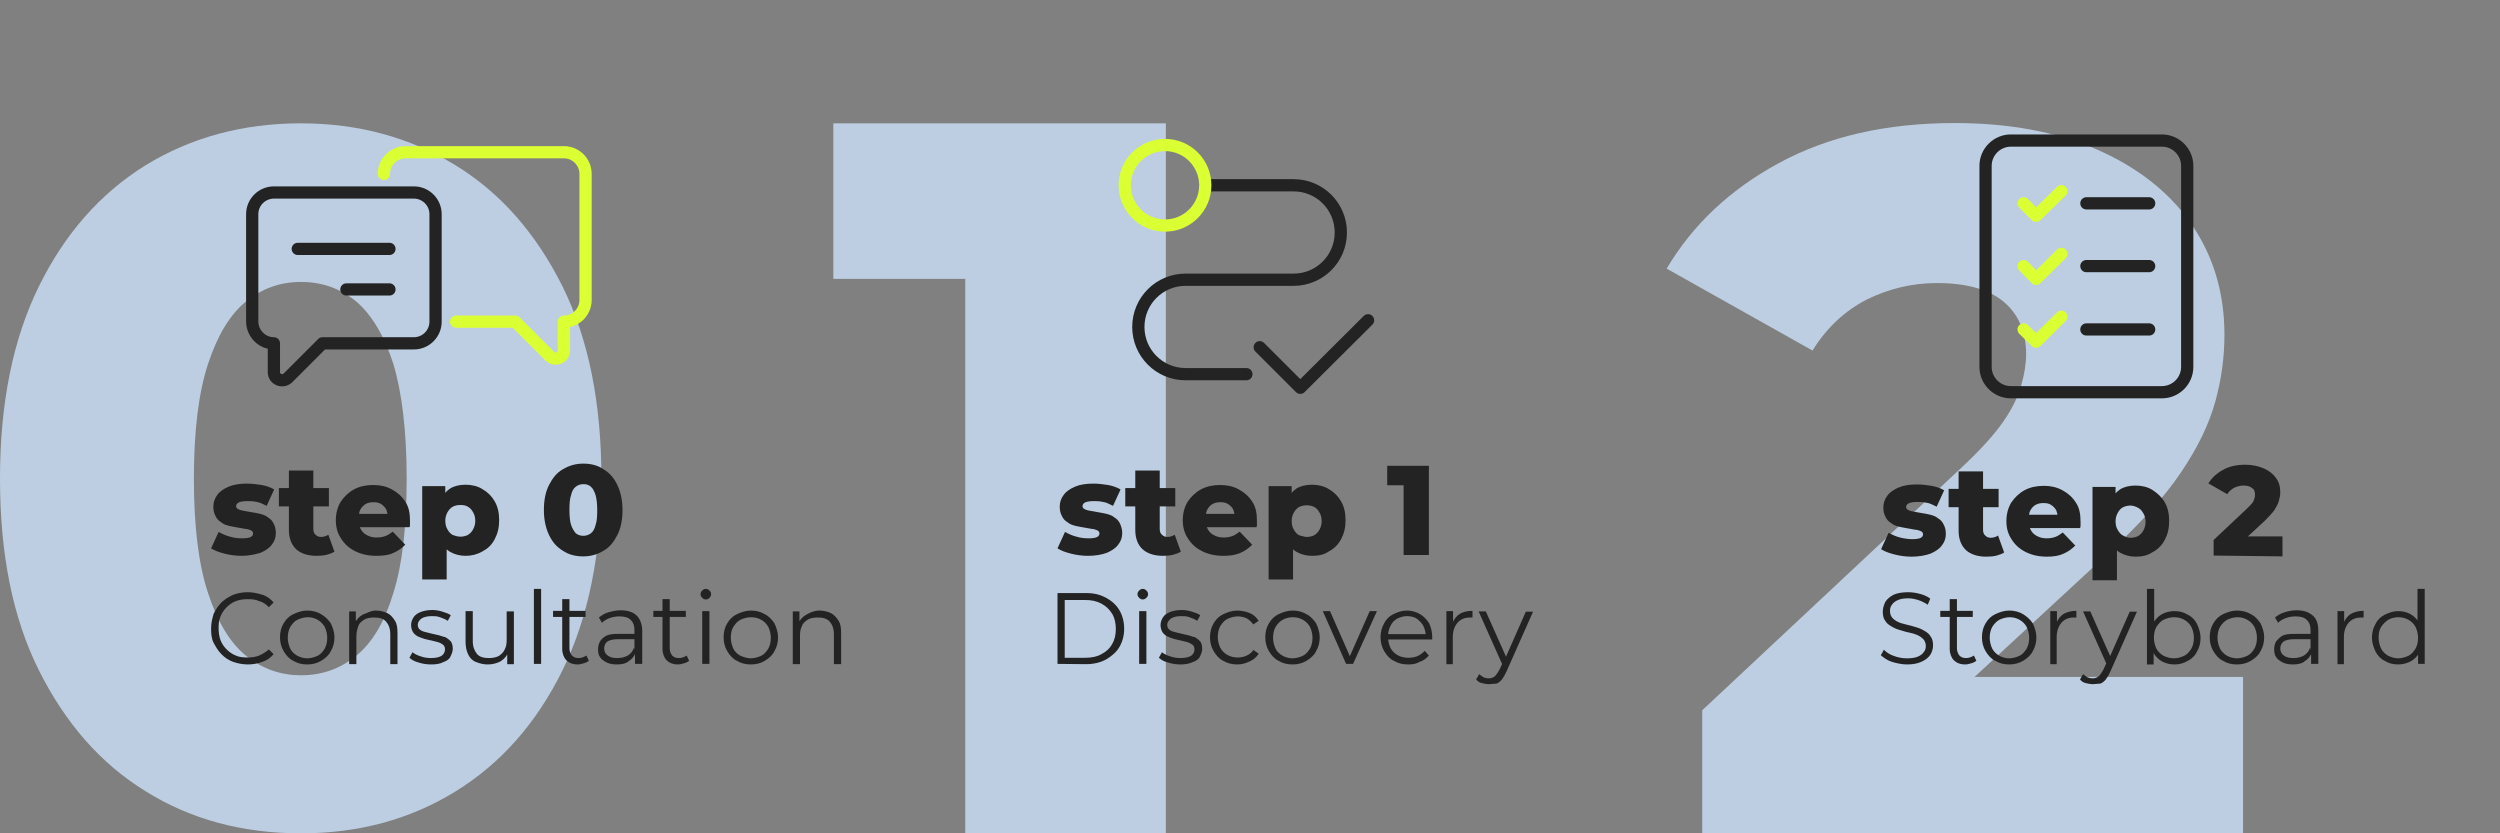 <svg xml:space="preserve" style="enable-background:new 0 0 900 300;" viewBox="0 0 900 300" y="0px" x="0px" xmlns:xlink="http://www.w3.org/1999/xlink" xmlns="http://www.w3.org/2000/svg" id="Layer_1" version="1.1">
<rect x="0" y="0" width="900" height="300" fill="#808080" stroke="none"/>
<style type="text/css">
	.st0{fill:#BDCEE2;}
	.st1{fill:none;stroke:#DAFF33;stroke-width:4.408;stroke-linecap:round;stroke-linejoin:round;stroke-miterlimit:10;}
	.st2{fill:none;stroke:#232323;stroke-width:4.408;stroke-linecap:round;stroke-linejoin:round;stroke-miterlimit:10;}
	.st3{enable-background:new    ;}
	.st4{fill:#232323;}
</style>
<g>
	<g>
		<path d="M108.4,300c-21.1,0-39.7-5-55.9-15.1c-16.3-10-29-24.6-38.5-43.6s-14-42-14-69.1s4.7-50.2,14-69.1
			s22.1-33.5,38.4-43.6c16.3-10,35-15.1,55.9-15.1c20.8,0,39.3,5.1,55.7,15.1c16.3,10,29,24.6,38.5,43.6c9.4,19,14,42,14,69.1
			s-4.7,50.2-14,69.1c-9.3,18.9-22.1,33.5-38.5,43.6C147.8,294.9,129.3,300,108.4,300z M108.4,243.1c7.5,0,14-2.3,19.8-7
			c5.8-4.7,10.3-12.2,13.4-22.6c3.3-10.4,4.8-24.1,4.8-41.1c0-17.3-1.7-31.1-4.8-41.4c-3.3-10.3-7.9-17.8-13.4-22.5
			c-5.8-4.7-12.3-7-19.8-7c-7.5,0-14,2.3-19.8,7c-5.8,4.7-10.3,12.2-13.7,22.5c-3.4,10.3-5.1,24.1-5.1,41.4
			c0,17.1,1.7,30.9,5.1,41.1c3.4,10.4,7.9,17.9,13.7,22.6C94.3,240.7,100.9,243.1,108.4,243.1z" class="st0"></path>
	</g>
	<g>
		<path d="M138.2,62.6c0-4.3,3.5-7.8,7.8-7.8h57c4.3,0,7.8,3.5,7.8,7.8V108c0,4.3-3.5,7.8-7.8,7.8v10.4
			c0,2.6-3.1,3.8-5,2.1l-12.5-12.5h-21.3" class="st1"></path>
		<g>
			<path d="M98.6,123.6V134c0,2.6,3.1,3.8,5,2.1l12.5-12.5H149c4.3,0,7.8-3.5,7.8-7.8V77.1c0-4.3-3.5-7.8-7.8-7.8H98.6
				c-4.3,0-7.8,3.5-7.8,7.8v38.6C90.8,120,94.3,123.6,98.6,123.6z" class="st2"></path>
			<line y2="89.6" x2="140.2" y1="89.6" x1="107.2" class="st2"></line>
			<line y2="104.2" x2="140.2" y1="104.2" x1="124.7" class="st2"></line>
		</g>
	</g>
	<g class="st3">
		<path d="M86.9,200.1c-2,0-4.2-0.3-6.1-0.8c-2-0.5-3.6-1.1-4.8-1.9l2.7-5.9c1.1,0.6,2.5,1.3,4.1,1.7
			c1.6,0.5,3.1,0.6,4.5,0.6s2.5-0.2,3-0.5c0.6-0.3,0.8-0.8,0.8-1.3s-0.3-0.8-0.8-1.1c-0.5-0.2-1.3-0.5-2-0.5
			c-0.9-0.2-1.9-0.3-2.8-0.5s-2-0.3-3.1-0.6c-1.1-0.3-2-0.6-2.8-1.3c-0.9-0.5-1.6-1.3-2-2.2c-0.5-0.9-0.8-2-0.8-3.4
			c0-1.6,0.5-3,1.4-4.2c0.9-1.3,2.3-2.2,4.1-3c1.9-0.8,4.1-1.1,6.6-1.1c1.7,0,3.4,0.2,5.3,0.5c1.7,0.3,3.3,0.9,4.5,1.6l-2.7,5.9
			c-1.3-0.6-2.5-1.3-3.6-1.4c-1.3-0.3-2.3-0.3-3.4-0.3c-1.4,0-2.5,0.2-3.1,0.5c-0.6,0.3-0.9,0.8-0.9,1.3c0,0.5,0.3,0.9,0.8,1.1
			c0.5,0.3,1.3,0.5,2,0.6c0.8,0.2,1.9,0.3,2.8,0.5c1.1,0.2,2,0.3,3.1,0.6c1.1,0.3,2,0.6,2.8,1.3c0.9,0.5,1.6,1.3,2,2.2
			c0.5,0.9,0.8,2,0.8,3.4c0,1.6-0.5,3-1.4,4.1c-0.9,1.3-2.3,2.2-4.1,3C91.8,199.6,89.6,200.1,86.9,200.1z" class="st4"></path>
		<path d="M100.4,182.3v-6.6h18v6.6H100.4z M114,200.1c-3.1,0-5.6-0.8-7.3-2.3c-1.7-1.6-2.7-3.9-2.7-7v-21.4h8.8v21.1
			c0,0.9,0.3,1.6,0.8,2c0.5,0.5,1.1,0.8,1.9,0.8c1.1,0,1.9-0.3,2.7-0.8l2.2,6.1c-0.8,0.5-1.6,0.8-2.7,1.1
			C116.5,200,115.1,200.1,114,200.1z" class="st4"></path>
		<path d="M135.5,200.1c-3,0-5.5-0.6-7.7-1.7c-2.2-1.1-3.9-2.7-5-4.5c-1.3-1.9-1.9-4.1-1.9-6.6c0-2.5,0.6-4.7,1.7-6.6
			c1.3-1.9,2.8-3.4,4.8-4.5s4.4-1.6,7-1.6c2.5,0,4.7,0.5,6.7,1.6s3.6,2.5,4.8,4.4c1.3,1.9,1.7,4.2,1.7,7c0,0.3,0,0.6,0,1.1
			c0,0.5,0,0.8-0.2,1.1h-19.5v-4.8h15l-3.3,1.3c0-1.1-0.2-2-0.6-3c-0.5-0.8-1.1-1.4-1.9-1.9c-0.8-0.5-1.7-0.6-2.7-0.6
			c-1.1,0-1.9,0.2-2.7,0.6c-0.8,0.5-1.4,1.1-1.9,1.9s-0.6,1.9-0.6,3v1.3c0,1.3,0.3,2.3,0.8,3.1c0.5,0.9,1.3,1.6,2.2,2
			c0.9,0.5,2,0.8,3.4,0.8c1.3,0,2.2-0.2,3.1-0.5c0.9-0.3,1.7-0.9,2.7-1.6l4.5,4.7c-1.3,1.3-2.7,2.3-4.4,3
			C140.1,199.8,138,200.1,135.5,200.1z" class="st4"></path>
		<path d="M152,208.6v-33.6h8.3v4.2v8.1l0.5,8.3v13H152z M167.6,200.1c-2,0-3.9-0.5-5.5-1.4c-1.6-0.9-2.7-2.3-3.4-4.2
			c-0.8-1.9-1.1-4.2-1.1-7.2c0-3,0.3-5.3,1.1-7.2c0.8-1.9,1.9-3.3,3.3-4.2c1.4-0.9,3.3-1.4,5.6-1.4c2.2,0,4.4,0.5,6.1,1.6
			c1.9,1.1,3.3,2.5,4.4,4.4c1.1,1.9,1.6,4.2,1.6,6.7c0,2.7-0.5,4.8-1.6,6.9s-2.5,3.4-4.4,4.4C171.8,199.6,169.8,200.1,167.6,200.1z
			 M165.7,193.2c0.9,0,1.9-0.2,2.7-0.6c0.8-0.5,1.4-1.1,1.9-2c0.5-0.9,0.8-1.9,0.8-3.1s-0.3-2.3-0.8-3.1c-0.5-0.9-1.1-1.6-1.9-2
			c-0.8-0.5-1.7-0.6-2.7-0.6s-1.9,0.2-2.7,0.6c-0.8,0.5-1.4,1.1-1.9,2c-0.5,0.9-0.8,1.9-0.8,3.1s0.3,2.3,0.8,3.1
			c0.5,0.9,1.1,1.6,1.9,2C163.8,192.9,164.8,193.2,165.7,193.2z" class="st4"></path>
		<path d="M210,200.3c-2.8,0-5.2-0.6-7.3-2c-2.2-1.3-3.8-3.1-5-5.6s-1.9-5.5-1.9-9.1s0.6-6.6,1.9-9.1s2.8-4.4,5-5.6
			c2.2-1.3,4.5-2,7.3-2c2.7,0,5.2,0.6,7.2,2c2.2,1.3,3.8,3.1,5,5.6s1.9,5.5,1.9,9.1s-0.6,6.6-1.9,9.1s-2.8,4.4-5,5.6
			C215.1,199.6,212.6,200.3,210,200.3z M210,192.9c0.9,0,1.9-0.3,2.7-0.9c0.8-0.6,1.4-1.6,1.7-3c0.5-1.4,0.6-3.1,0.6-5.3
			s-0.2-4.1-0.6-5.5c-0.5-1.4-0.9-2.3-1.7-3s-1.6-0.9-2.7-0.9s-1.9,0.3-2.7,0.9c-0.8,0.6-1.4,1.6-1.7,3c-0.5,1.4-0.6,3.1-0.6,5.5
			c0,2.2,0.2,4.1,0.6,5.3c0.5,1.4,1.1,2.3,1.7,3C208.1,192.6,209,192.9,210,192.9z" class="st4"></path>
	</g>
	<g>
		<path d="M89.2,239.2c-1.9,0-3.7-0.4-5.2-0.9c-1.7-0.6-3-1.5-4.3-2.8c-1.1-1.1-2-2.6-2.8-4.1S76,228,76,226.2
			c0-1.9,0.4-3.5,0.9-5.2c0.7-1.5,1.7-3,2.8-4.1c1.1-1.1,2.6-2,4.3-2.8c1.7-0.6,3.3-0.9,5.2-0.9s3.5,0.4,5.2,0.9s3,1.5,4.1,2.8
			l-1.7,1.7c-1.1-1.1-2.2-1.9-3.5-2.2c-1.3-0.6-2.6-0.7-4.1-0.7c-1.5,0-3,0.2-4.3,0.7s-2.4,1.3-3.3,2.2s-1.7,2-2.2,3.3
			c-0.6,1.3-0.7,2.6-0.7,4.3c0,1.5,0.2,3,0.7,4.3s1.3,2.4,2.2,3.3s2,1.7,3.3,2.2c1.3,0.6,2.8,0.7,4.3,0.7s2.8-0.2,4.1-0.7
			c1.3-0.6,2.4-1.3,3.5-2.2l1.7,1.7c-1.1,1.3-2.4,2.2-4.1,2.8S91,239.2,89.2,239.2z" class="st4"></path>
		<path d="M110.6,239.2c-1.9,0-3.5-0.4-5-1.3c-1.5-0.7-2.6-2-3.5-3.5c-0.9-1.5-1.3-3.2-1.3-5c0-1.9,0.4-3.5,1.3-5
			s2-2.6,3.5-3.3c1.5-0.7,3.2-1.3,5-1.3s3.5,0.4,5,1.3s2.6,2,3.5,3.3c0.7,1.5,1.3,3.2,1.3,5c0,1.9-0.4,3.5-1.3,5
			c-0.7,1.5-2,2.6-3.5,3.5C114.1,238.8,112.4,239.2,110.6,239.2z M110.6,237c1.3,0,2.6-0.4,3.7-0.9s1.9-1.5,2.6-2.6
			c0.6-1.1,0.9-2.4,0.9-3.9s-0.4-2.8-0.9-3.9c-0.6-1.1-1.5-2-2.6-2.6c-1.1-0.6-2.2-0.9-3.5-0.9c-1.3,0-2.6,0.4-3.7,0.9
			s-1.9,1.5-2.6,2.6c-0.6,1.1-0.9,2.4-0.9,3.9s0.4,2.8,0.9,3.9s1.5,2,2.6,2.6C108.1,236.6,109.3,237,110.6,237z" class="st4"></path>
		<path d="M135.3,219.8c1.5,0,3,0.4,4.1,0.9s2,1.5,2.8,2.8s0.9,2.8,0.9,4.6v11h-2.6v-10.8c0-2-0.6-3.5-1.5-4.5
			c-0.9-1.1-2.4-1.5-4.3-1.5c-1.3,0-2.6,0.2-3.5,0.7c-0.9,0.6-1.9,1.3-2.2,2.4c-0.4,1.1-0.7,2.2-0.7,3.7v10h-2.6v-19h2.4v5.2
			l-0.4-0.9c0.6-1.3,1.5-2.4,3-3.2C132.1,220.8,133.4,219.8,135.3,219.8z" class="st4"></path>
		<path d="M155.2,239.2c-1.5,0-3-0.2-4.5-0.7c-1.5-0.4-2.4-0.9-3.3-1.7l1.1-2c0.7,0.6,1.7,1.1,3,1.5
			c1.1,0.4,2.4,0.6,3.7,0.6c1.9,0,3.2-0.4,3.9-0.9c0.7-0.6,1.1-1.3,1.1-2.2c0-0.7-0.2-1.3-0.7-1.7s-1.1-0.7-1.7-0.9
			c-0.7-0.2-1.5-0.4-2.4-0.6s-1.9-0.4-2.6-0.6c-0.7-0.2-1.7-0.6-2.4-0.9c-0.7-0.4-1.3-0.9-1.7-1.5c-0.4-0.7-0.7-1.5-0.7-2.6
			c0-1.1,0.4-2,0.9-2.8s1.5-1.5,2.6-1.9s2.4-0.7,4.1-0.7c1.3,0,2.4,0.2,3.7,0.6s2.2,0.7,3,1.3l-1.1,2c-0.9-0.6-1.7-0.9-2.8-1.3
			s-1.9-0.4-3-0.4c-1.7,0-3,0.4-3.7,0.9s-1.3,1.3-1.3,2.2c0,0.7,0.2,1.3,0.7,1.7c0.4,0.4,1.1,0.7,1.9,0.9s1.5,0.4,2.4,0.6
			s1.7,0.4,2.6,0.6s1.7,0.6,2.4,0.7c0.7,0.4,1.3,0.9,1.9,1.5c0.4,0.6,0.7,1.5,0.7,2.6c0,1.1-0.4,2-0.9,3s-1.5,1.5-2.6,1.9
			C158.4,239,156.9,239.2,155.2,239.2z" class="st4"></path>
		<path d="M175.6,239.2c-1.7,0-3-0.4-4.3-0.9s-2.2-1.5-2.8-2.8s-0.9-2.8-0.9-4.5v-11h2.6v10.8c0,2,0.6,3.5,1.5,4.6
			s2.4,1.5,4.3,1.5c1.3,0,2.4-0.2,3.5-0.7c0.9-0.6,1.7-1.3,2.2-2.4c0.6-1.1,0.7-2.2,0.7-3.7v-10h2.6v19h-2.4v-5.2l0.4,0.9
			c-0.6,1.5-1.5,2.4-2.8,3.3C178.8,238.8,177.3,239.2,175.6,239.2z" class="st4"></path>
		<path d="M192.2,239v-27h2.6v27H192.2z" class="st4"></path>
		<path d="M199.1,222.1v-2.2h11.7v2.2H199.1z M208,239.2c-1.9,0-3.2-0.6-4.1-1.5s-1.5-2.4-1.5-4.1v-17.9h2.6v17.7
			c0,1.1,0.4,2,0.9,2.6c0.6,0.6,1.3,0.9,2.4,0.9s2-0.4,2.8-0.9l0.9,1.9c-0.6,0.4-1.1,0.7-1.9,0.9S208.7,239.2,208,239.2z" class="st4"></path>
		<path d="M222.1,239.2c-1.5,0-2.6-0.2-3.7-0.7c-1.1-0.6-1.9-1.1-2.4-2c-0.6-0.7-0.7-1.9-0.7-2.8s0.2-1.9,0.7-2.8
			c0.6-0.9,1.3-1.5,2.2-2c1.1-0.6,2.6-0.7,4.3-0.7h6.5v1.9h-6.5c-1.9,0-3.2,0.4-3.9,0.9s-1.1,1.5-1.1,2.4c0,1.1,0.4,2,1.3,2.6
			c0.9,0.7,2,0.9,3.5,0.9c1.5,0,2.8-0.4,3.7-0.9c1.1-0.7,1.9-1.7,2.2-2.8l0.6,1.9c-0.6,1.3-1.3,2.2-2.6,3
			C225.5,238.8,224,239.2,222.1,239.2z M228.6,239v-4.3l-0.2-0.7v-7.1c0-1.7-0.4-2.8-1.3-3.7s-2.2-1.3-4.1-1.3
			c-1.3,0-2.4,0.2-3.5,0.6c-1.1,0.4-2,0.9-2.8,1.7l-1.1-1.9c0.9-0.7,2-1.5,3.5-1.9c1.5-0.4,2.8-0.7,4.3-0.7c2.4,0,4.5,0.6,5.8,1.9
			c1.3,1.3,2,3.2,2,5.6V239H228.6z" class="st4"></path>
		<path d="M235.2,222.1v-2.2h11.7v2.2H235.2z M244.1,239.2c-1.9,0-3.2-0.6-4.1-1.5s-1.5-2.4-1.5-4.1v-17.9h2.6v17.7
			c0,1.1,0.4,2,0.9,2.6c0.6,0.6,1.3,0.9,2.4,0.9s2-0.4,2.8-0.9l0.9,1.9c-0.6,0.4-1.1,0.7-1.9,0.9S244.8,239.2,244.1,239.2z" class="st4"></path>
		<path d="M254.1,215.8c-0.6,0-0.9-0.2-1.3-0.6s-0.6-0.7-0.6-1.3s0.2-0.9,0.6-1.3s0.7-0.6,1.3-0.6s0.9,0.2,1.3,0.6
			s0.6,0.7,0.6,1.3s-0.2,0.9-0.6,1.3C255.2,215.6,254.7,215.8,254.1,215.8z M252.8,239v-19h2.6v19H252.8z" class="st4"></path>
		<path d="M270.3,239.2c-1.9,0-3.5-0.4-5-1.3c-1.5-0.7-2.6-2-3.5-3.5c-0.9-1.5-1.3-3.2-1.3-5c0-1.9,0.4-3.5,1.3-5
			s2-2.6,3.5-3.3c1.5-0.7,3.2-1.3,5-1.3s3.5,0.4,5,1.3c1.5,0.7,2.6,2,3.5,3.3c0.7,1.5,1.3,3.2,1.3,5c0,1.9-0.4,3.5-1.3,5
			c-0.7,1.5-2,2.6-3.5,3.5C273.8,238.8,272.2,239.2,270.3,239.2z M270.3,237c1.3,0,2.6-0.4,3.7-0.9s1.9-1.5,2.6-2.6
			c0.6-1.1,0.9-2.4,0.9-3.9s-0.4-2.8-0.9-3.9c-0.6-1.1-1.5-2-2.6-2.6c-1.1-0.6-2.2-0.9-3.7-0.9c-1.3,0-2.6,0.4-3.7,0.9
			s-1.9,1.5-2.6,2.6c-0.7,1.1-0.9,2.4-0.9,3.9s0.4,2.8,0.9,3.9s1.5,2,2.6,2.6C267.9,236.6,269,237,270.3,237z" class="st4"></path>
		<path d="M295,219.8c1.5,0,3,0.4,4.1,0.9c1.1,0.6,2,1.5,2.8,2.8s0.9,2.8,0.9,4.6v11h-2.6v-10.8c0-2-0.6-3.5-1.5-4.5
			c-0.9-1.1-2.4-1.5-4.3-1.5c-1.3,0-2.6,0.2-3.5,0.7c-0.9,0.6-1.9,1.3-2.2,2.4c-0.6,1.1-0.7,2.2-0.7,3.7v10h-2.6v-19h2.4v5.2
			l-0.4-0.9c0.6-1.3,1.5-2.4,3-3.2S293.2,219.8,295,219.8z" class="st4"></path>
	</g>
	<path d="M347.5,300V70.4l31.1,30H300V44.4h119.7V300H347.5L347.5,300z" class="st0"></path>
	<g>
		<g>
			<path d="M434.1,66.7h31.6c9.4,0,17,7.6,17,17l0,0c0,9.4-7.6,17-17,17h-38.9c-9.4,0-17,7.6-17,17l0,0
				c0,9.4,7.6,17,17,17h21.9" class="st2"></path>
			<circle r="14.5" cy="66.7" cx="419.4" class="st1"></circle>
		</g>
		<polyline points="453.5,125 468.1,139.6 492.5,115.3" class="st2"></polyline>
	</g>
	<g class="st3">
		<path d="M391.6,200.1c-2,0-4.2-0.3-6.1-0.8c-2-0.5-3.6-1.1-4.8-1.9l2.7-5.9c1.1,0.6,2.5,1.3,4.1,1.7
			c1.6,0.5,3.1,0.6,4.5,0.6c1.4,0,2.5-0.2,3-0.5c0.6-0.3,0.8-0.8,0.8-1.3c0-0.5-0.3-0.8-0.8-1.1c-0.5-0.2-1.3-0.5-2-0.5
			c-0.9-0.2-1.9-0.3-2.8-0.5c-0.9-0.2-2-0.3-3.1-0.6c-1.1-0.3-2-0.6-2.8-1.3c-0.9-0.5-1.6-1.3-2-2.2c-0.5-0.9-0.8-2-0.8-3.4
			c0-1.6,0.5-3,1.4-4.2c0.9-1.3,2.3-2.2,4.1-3c1.9-0.8,4.1-1.1,6.6-1.1c1.7,0,3.4,0.2,5.3,0.5c1.7,0.3,3.3,0.9,4.5,1.6l-2.7,5.9
			c-1.3-0.6-2.5-1.3-3.6-1.4c-1.3-0.3-2.3-0.3-3.4-0.3c-1.4,0-2.5,0.2-3.1,0.5c-0.6,0.3-0.9,0.8-0.9,1.3c0,0.5,0.3,0.9,0.8,1.1
			c0.5,0.3,1.3,0.5,2,0.6s1.9,0.3,2.8,0.5c1.1,0.2,2,0.3,3.1,0.6c1.1,0.3,2,0.6,2.8,1.3c0.9,0.5,1.6,1.3,2,2.2s0.8,2,0.8,3.4
			c0,1.6-0.5,3-1.4,4.1c-0.9,1.3-2.3,2.2-4.1,3C396.6,199.7,394.3,200.1,391.6,200.1z" class="st4"></path>
		<path d="M405.1,182.3v-6.6h18v6.6H405.1z M418.7,200.1c-3.1,0-5.6-0.8-7.3-2.3s-2.7-3.9-2.7-7v-21.4h8.8v21.1
			c0,0.9,0.3,1.6,0.8,2c0.5,0.5,1.1,0.8,1.9,0.8c1.1,0,1.9-0.3,2.7-0.8l2.2,6.1c-0.8,0.5-1.6,0.8-2.7,1.1
			C421.2,200,419.9,200.1,418.7,200.1z" class="st4"></path>
		<path d="M440.4,200.1c-3,0-5.5-0.6-7.7-1.7c-2.2-1.1-3.9-2.7-5-4.5c-1.3-1.9-1.9-4.1-1.9-6.6s0.6-4.7,1.7-6.6
			c1.3-1.9,2.8-3.4,4.8-4.5c2-1.1,4.4-1.6,7-1.6c2.5,0,4.7,0.5,6.7,1.6c2,1.1,3.6,2.5,4.8,4.4c1.3,1.9,1.7,4.2,1.7,7
			c0,0.3,0,0.6,0,1.1c0,0.5,0,0.8-0.2,1.1h-19.5V185h15l-3.3,1.3c0-1.1-0.2-2-0.6-3c-0.5-0.8-1.1-1.4-1.9-1.9
			c-0.8-0.5-1.7-0.6-2.7-0.6c-1.1,0-1.9,0.2-2.7,0.6s-1.4,1.1-1.9,1.9c-0.5,0.8-0.6,1.9-0.6,3v1.3c0,1.3,0.3,2.3,0.8,3.1
			c0.5,0.9,1.3,1.6,2.2,2c0.9,0.5,2,0.8,3.4,0.8c1.3,0,2.2-0.2,3.1-0.5c0.9-0.3,1.7-0.9,2.7-1.6l4.5,4.7c-1.3,1.3-2.7,2.3-4.4,3
			C444.8,199.8,442.8,200.1,440.4,200.1z" class="st4"></path>
		<path d="M456.7,208.6V175h8.3v4.2v8.1l0.5,8.3v13H456.7z M472.3,200.1c-2,0-3.9-0.5-5.5-1.4c-1.6-0.9-2.7-2.3-3.4-4.2
			c-0.8-1.9-1.1-4.2-1.1-7.2c0-3,0.3-5.3,1.1-7.2c0.8-1.9,1.9-3.3,3.3-4.2c1.4-0.9,3.3-1.4,5.6-1.4c2.2,0,4.4,0.5,6.1,1.6
			c1.9,1.1,3.3,2.5,4.4,4.4c1.1,1.9,1.6,4.2,1.6,6.7c0,2.7-0.5,4.8-1.6,6.9c-1.1,2-2.5,3.4-4.4,4.4
			C476.7,199.7,474.7,200.1,472.3,200.1z M470.4,193.3c0.9,0,1.9-0.2,2.7-0.6c0.8-0.5,1.4-1.1,1.9-2c0.5-0.9,0.8-1.9,0.8-3.1
			c0-1.3-0.3-2.3-0.8-3.1c-0.5-0.9-1.1-1.6-1.9-2s-1.7-0.6-2.7-0.6c-0.9,0-1.9,0.2-2.7,0.6c-0.8,0.5-1.4,1.1-1.9,2
			c-0.5,0.9-0.8,1.9-0.8,3.1c0,1.3,0.3,2.3,0.8,3.1c0.5,0.9,1.1,1.6,1.9,2C468.7,192.9,469.5,193.3,470.4,193.3z" class="st4"></path>
		<path d="M505.3,199.7v-28.8l3.9,3.8h-9.8v-7h15v32.1H505.3z" class="st4"></path>
	</g>
	<g class="st3">
		<path d="M380.7,239v-25.5h10.4c2.8,0,5,0.6,7.1,1.7c2,1.1,3.7,2.6,4.8,4.5c1.1,1.9,1.7,4.1,1.7,6.7
			c0,2.4-0.6,4.6-1.7,6.5c-1.1,1.9-2.8,3.3-4.8,4.5c-2,1.1-4.5,1.7-7.1,1.7L380.7,239L380.7,239z M383.3,236.8h7.4
			c2.2,0,4.3-0.4,5.8-1.3c1.7-0.9,3-2,3.9-3.7c0.9-1.5,1.3-3.3,1.3-5.4c0-2-0.4-3.9-1.3-5.4c-0.9-1.5-2.2-2.8-3.9-3.7
			c-1.7-0.9-3.5-1.3-5.8-1.3h-7.4V236.8z" class="st4"></path>
		<path d="M411.4,215.8c-0.6,0-0.9-0.2-1.3-0.6c-0.4-0.4-0.6-0.7-0.6-1.3c0-0.6,0.2-0.9,0.6-1.3
			c0.4-0.4,0.7-0.6,1.3-0.6c0.6,0,0.9,0.2,1.3,0.6c0.4,0.4,0.6,0.7,0.6,1.3c0,0.6-0.2,0.9-0.6,1.3
			C412.3,215.6,411.9,215.8,411.4,215.8z M410.1,239v-19h2.6v19H410.1z" class="st4"></path>
		<path d="M425,239.2c-1.5,0-3-0.2-4.5-0.7c-1.5-0.4-2.4-0.9-3.3-1.7l1.1-2c0.7,0.6,1.7,1.1,3,1.5
			c1.1,0.4,2.4,0.6,3.7,0.6c1.9,0,3.2-0.4,3.9-0.9s1.1-1.3,1.1-2.2c0-0.7-0.2-1.3-0.7-1.7c-0.6-0.4-1.1-0.7-1.7-0.9
			c-0.7-0.2-1.5-0.4-2.4-0.6s-1.9-0.4-2.6-0.6c-0.7-0.2-1.7-0.6-2.4-0.9c-0.7-0.4-1.3-0.9-1.7-1.5c-0.4-0.7-0.7-1.5-0.7-2.6
			c0-1.1,0.4-2,0.9-2.8s1.5-1.5,2.6-1.9c1.1-0.4,2.4-0.7,4.1-0.7c1.3,0,2.4,0.2,3.7,0.6s2.2,0.7,3,1.3l-1.1,2
			c-0.9-0.6-1.7-0.9-2.8-1.3c-1.1-0.4-1.9-0.4-3-0.4c-1.7,0-3,0.4-3.7,0.9c-0.7,0.6-1.3,1.3-1.3,2.2c0,0.7,0.2,1.3,0.7,1.7
			c0.4,0.4,1.1,0.7,1.9,0.9c0.7,0.2,1.5,0.4,2.4,0.6c0.9,0.2,1.7,0.4,2.6,0.6c0.9,0.2,1.7,0.6,2.4,0.7c0.7,0.4,1.3,0.9,1.9,1.5
			c0.4,0.6,0.7,1.5,0.7,2.6c0,1.1-0.4,2-0.9,3s-1.5,1.5-2.6,1.9C427.9,239,426.6,239.2,425,239.2z" class="st4"></path>
		<path d="M445.4,239.2c-1.9,0-3.5-0.4-5-1.3c-1.5-0.7-2.6-2-3.5-3.5c-0.9-1.5-1.3-3.2-1.3-5s0.4-3.5,1.3-5
			s2-2.6,3.5-3.3c1.5-0.7,3.2-1.3,5-1.3c1.7,0,3.2,0.4,4.5,0.9s2.4,1.5,3.2,2.8l-1.9,1.3c-0.7-0.9-1.5-1.7-2.4-2.2
			c-0.9-0.4-2-0.7-3.2-0.7c-1.3,0-2.6,0.4-3.7,0.9s-1.9,1.5-2.6,2.6c-0.6,1.1-0.9,2.4-0.9,3.9s0.4,2.8,0.9,3.9
			c0.6,1.1,1.5,2,2.6,2.6c1.1,0.6,2.2,0.9,3.7,0.9c1.1,0,2.2-0.2,3.2-0.7c0.9-0.4,1.9-1.1,2.4-2l1.9,1.3c-0.7,1.3-1.9,2.2-3.2,2.8
			C448.4,238.8,447.1,239.2,445.4,239.2z" class="st4"></path>
		<path d="M465.3,239.2c-1.9,0-3.5-0.4-5-1.3c-1.5-0.7-2.6-2-3.5-3.5c-0.9-1.5-1.3-3.2-1.3-5s0.4-3.5,1.3-5
			s2-2.6,3.5-3.3c1.5-0.7,3.2-1.3,5-1.3c1.9,0,3.5,0.4,5,1.3c1.5,0.7,2.6,2,3.5,3.3c0.7,1.5,1.3,3.2,1.3,5s-0.4,3.5-1.3,5
			c-0.7,1.5-2,2.6-3.5,3.5C468.8,238.8,467.2,239.2,465.3,239.2z M465.3,237c1.3,0,2.6-0.4,3.7-0.9s1.9-1.5,2.6-2.6
			c0.6-1.1,0.9-2.4,0.9-3.9c0-1.5-0.4-2.8-0.9-3.9c-0.6-1.1-1.5-2-2.6-2.6c-1.1-0.6-2.2-0.9-3.7-0.9c-1.3,0-2.6,0.4-3.5,0.9
			c-1.1,0.6-1.9,1.5-2.6,2.6c-0.6,1.1-0.9,2.4-0.9,3.9c0,1.5,0.4,2.8,0.9,3.9s1.5,2,2.6,2.6C462.7,236.6,464,237,465.3,237z" class="st4"></path>
		<path d="M484.6,239l-8.4-19h2.6l7.8,17.7h-1.3l7.8-17.7h2.6l-8.6,19H484.6z" class="st4"></path>
		<path d="M507,239.2c-2,0-3.7-0.4-5.2-1.3c-1.5-0.7-2.6-2-3.5-3.5c-0.9-1.5-1.3-3.2-1.3-5s0.4-3.5,1.3-5
			c0.7-1.5,1.9-2.6,3.3-3.3c1.5-0.7,3-1.3,4.8-1.3s3.3,0.4,4.8,1.3c1.3,0.7,2.4,1.9,3.3,3.3c0.7,1.5,1.1,3.2,1.1,5
			c0,0.2,0,0.2,0,0.4c0,0.2,0,0.2,0,0.4h-16.6v-1.9h15.2l-0.9,0.7c0-1.3-0.4-2.6-0.9-3.7c-0.6-1.1-1.5-1.9-2.4-2.6
			c-0.9-0.6-2.2-0.9-3.5-0.9s-2.4,0.4-3.5,0.9c-1.1,0.6-1.9,1.5-2.4,2.6c-0.6,1.1-0.9,2.4-0.9,3.7v0.4c0,1.5,0.4,2.8,0.9,3.9
			c0.6,1.1,1.5,2,2.6,2.6c1.1,0.6,2.4,0.9,3.9,0.9c1.1,0,2.2-0.2,3.2-0.6c0.9-0.4,1.9-1.1,2.6-1.9l1.5,1.7c-0.9,0.9-1.9,1.9-3.2,2.2
			C509.9,239,508.5,239.2,507,239.2z" class="st4"></path>
		<path d="M520.7,239v-19h2.4v5.2l-0.2-0.9c0.6-1.5,1.5-2.6,2.6-3.3c1.1-0.7,2.8-1.1,4.6-1.1v2.4c-0.2,0-0.2,0-0.4,0
			c-0.2,0-0.2,0-0.4,0c-2,0-3.5,0.6-4.6,1.9s-1.7,3-1.7,5.2v9.7H520.7z" class="st4"></path>
		<path d="M536,246.3c-0.9,0-1.7-0.2-2.6-0.4c-0.9-0.2-1.5-0.7-2-1.3l1.1-1.9c0.6,0.4,0.9,0.7,1.5,1.1
			c0.6,0.2,1.1,0.4,1.9,0.4c0.9,0,1.5-0.2,2.2-0.7c0.6-0.6,1.1-1.3,1.7-2.4l1.3-2.8l0.4-0.4l7.8-17.7h2.6l-9.5,21.4
			c-0.6,1.3-1.1,2.2-1.7,3c-0.6,0.7-1.3,1.3-2,1.5C537.8,246.1,536.9,246.3,536,246.3z M541,239.6l-8.7-19.5h2.6l7.8,17.5L541,239.6
			z" class="st4"></path>
	</g>
	<g>
		<path d="M612.8,300v-44.3l93.6-87.6c6.7-6.3,11.6-11.7,14.9-16.5c3.3-4.8,5.3-9.1,6.4-13.1c1.1-3.9,1.7-7.6,1.7-10.9
			c0-8.1-2.7-14.4-8-18.9c-5.3-4.5-13.4-6.8-24.1-6.8c-9.1,0-17.5,2.1-25.4,6c-7.9,4.1-14.4,10.2-19.4,18.3L600,96.7
			c9.3-15.7,22.7-28.4,40.4-38c17.7-9.6,38.7-14.4,63.3-14.4c19.4,0,36.2,3.1,50.7,9.3c14.5,6.3,26,15,34.1,26.5
			c8.1,11.5,12.3,24.9,12.3,40.4c0,8.1-1.1,16.2-3.3,24.1c-2.2,8-6.3,16.5-12.3,25.4c-6,9-15.1,18.9-27,29.9l-74.4,68.8l-11.9-25
			h135.6V300H612.8z" class="st0"></path>
	</g>
	<g>
		<path d="M778.3,141.2h-54.4c-5,0-9.1-4.1-9.1-9.1V59.7c0-5,4.1-9.1,9.1-9.1h54.4c5,0,9.1,4.1,9.1,9.1v72.4
			C787.4,137.1,783.3,141.2,778.3,141.2z" class="st2"></path>
		<g>
			<g>
				<polyline points="728.5,95.8 733,100.4 742.1,91.4" class="st1"></polyline>
				<line y2="95.8" x2="773.7" y1="95.8" x1="751.1" class="st2"></line>
			</g>
			<g>
				<polyline points="728.5,118.6 733,123 742.1,114" class="st1"></polyline>
				<line y2="118.6" x2="773.7" y1="118.6" x1="751.1" class="st2"></line>
			</g>
			<g>
				<polyline points="728.5,73.2 733,77.7 742.1,68.8" class="st1"></polyline>
				<line y2="73.2" x2="773.7" y1="73.2" x1="751.1" class="st2"></line>
			</g>
		</g>
	</g>
	<g>
		<path d="M688.1,200.4c-2,0-4.2-0.3-6.1-0.8c-2-0.5-3.6-1.1-4.8-1.9l2.7-5.9c1.1,0.6,2.5,1.3,4.1,1.7s3.1,0.6,4.5,0.6
			s2.5-0.2,3-0.5c0.6-0.3,0.8-0.8,0.8-1.3c0-0.5-0.3-0.8-0.8-1.1c-0.5-0.2-1.3-0.5-2-0.5c-0.9-0.2-1.9-0.3-2.8-0.5
			c-0.9-0.2-2-0.3-3.1-0.6s-2-0.6-2.8-1.3c-0.9-0.5-1.6-1.3-2-2.2c-0.5-0.9-0.8-2-0.8-3.4c0-1.6,0.5-3,1.4-4.2
			c0.9-1.3,2.3-2.2,4.1-3c1.9-0.8,4.1-1.1,6.6-1.1c1.7,0,3.4,0.2,5.3,0.5c1.7,0.3,3.3,0.9,4.5,1.6l-2.7,5.9
			c-1.3-0.6-2.5-1.3-3.6-1.4c-1.3-0.3-2.3-0.3-3.4-0.3c-1.4,0-2.5,0.2-3.1,0.5c-0.6,0.3-0.9,0.8-0.9,1.3s0.3,0.9,0.8,1.1
			c0.5,0.3,1.3,0.5,2,0.6c0.8,0.2,1.9,0.3,2.8,0.5c1.1,0.2,2,0.3,3.1,0.6s2,0.6,2.8,1.3c0.9,0.5,1.6,1.3,2,2.2
			c0.5,0.9,0.8,2,0.8,3.4c0,1.6-0.5,3-1.4,4.1c-0.9,1.3-2.3,2.2-4.1,3C693.1,200,690.7,200.4,688.1,200.4z" class="st4"></path>
		<path d="M701.5,182.6v-6.6h18v6.6H701.5z M715.1,200.4c-3.1,0-5.6-0.8-7.3-2.3c-1.7-1.6-2.7-3.9-2.7-7v-21.4h8.8v21.1
			c0,0.9,0.3,1.6,0.8,2c0.5,0.5,1.1,0.8,1.9,0.8c1.1,0,1.9-0.3,2.7-0.8l2.2,6.1c-0.8,0.5-1.6,0.8-2.7,1.1S716.4,200.4,715.1,200.4z" class="st4"></path>
		<path d="M736.9,200.4c-3,0-5.5-0.6-7.7-1.7s-3.9-2.7-5-4.5c-1.3-1.9-1.9-4.1-1.9-6.6c0-2.5,0.6-4.7,1.7-6.6
			c1.3-1.9,2.8-3.4,4.8-4.5c2-1.1,4.4-1.6,7-1.6c2.5,0,4.7,0.5,6.7,1.6c2,1.1,3.6,2.5,4.8,4.4c1.3,1.9,1.7,4.2,1.7,7
			c0,0.3,0,0.6,0,1.1s0,0.8-0.2,1.1h-19.7v-4.8h15l-3.3,1.3c0-1.1-0.2-2-0.6-3c-0.5-0.8-1.1-1.4-1.9-1.9s-1.7-0.6-2.7-0.6
			c-1.1,0-1.9,0.2-2.7,0.6s-1.4,1.1-1.9,1.9s-0.6,1.9-0.6,3v1.3c0,1.3,0.3,2.3,0.8,3.1c0.5,0.9,1.3,1.6,2.2,2c0.9,0.5,2,0.8,3.4,0.8
			c1.3,0,2.2-0.2,3.1-0.5c0.9-0.3,1.7-0.9,2.7-1.6l4.5,4.7c-1.3,1.3-2.7,2.3-4.4,3C741.2,200.1,739.2,200.4,736.9,200.4z" class="st4"></path>
		<path d="M753.3,208.9v-33.6h8.3v4.2v8.1l0.5,8.3v13H753.3z M768.8,200.4c-2,0-3.9-0.5-5.5-1.4
			c-1.6-0.9-2.7-2.3-3.4-4.2c-0.8-1.9-1.1-4.2-1.1-7.2c0-3,0.3-5.3,1.1-7.2c0.8-1.9,1.9-3.3,3.3-4.2c1.4-0.9,3.3-1.4,5.6-1.4
			c2.2,0,4.4,0.5,6.1,1.6c1.7,1.1,3.3,2.5,4.4,4.4c1.1,1.9,1.6,4.2,1.6,6.7c0,2.7-0.5,4.8-1.6,6.9c-1.1,2-2.5,3.4-4.4,4.4
			C773.1,200,771.1,200.4,768.8,200.4z M767,193.6c0.9,0,1.9-0.2,2.7-0.6c0.8-0.5,1.4-1.1,1.9-2c0.5-0.9,0.8-1.9,0.8-3.1
			c0-1.3-0.3-2.3-0.8-3.1c-0.5-0.9-1.1-1.6-1.9-2S768,182,767,182c-0.9,0-1.9,0.2-2.7,0.6s-1.4,1.1-1.9,2c-0.5,0.9-0.8,1.9-0.8,3.1
			c0,1.3,0.3,2.3,0.8,3.1c0.5,0.9,1.1,1.6,1.9,2C765.2,193.3,765.9,193.6,767,193.6z" class="st4"></path>
		<path d="M796.9,200v-5.6l12-11.3c0.8-0.8,1.6-1.6,1.9-2c0.5-0.6,0.6-1.1,0.8-1.7c0.2-0.5,0.2-0.9,0.2-1.4
			c0-1.1-0.3-1.9-1.1-2.3c-0.6-0.6-1.7-0.9-3.1-0.9c-1.1,0-2.2,0.3-3.3,0.8c-0.9,0.5-1.9,1.3-2.5,2.3L795,174c1.3-2,3-3.6,5.2-4.8
			c2.2-1.3,5-1.9,8.1-1.9c2.5,0,4.7,0.5,6.6,1.3s3.3,1.9,4.4,3.4c1.1,1.4,1.6,3.1,1.6,5.2c0,1.1-0.2,2-0.5,3.1
			c-0.3,1.1-0.8,2-1.6,3.3c-0.8,1.1-1.9,2.3-3.4,3.8l-9.5,8.8l-1.6-3.1h17.4v7.2L796.9,200L796.9,200L796.9,200z" class="st4"></path>
	</g>
	<g>
		<path d="M686.6,239.2c-1.9,0-3.7-0.4-5.4-0.9s-3-1.5-4.1-2.4l1.1-2c0.9,0.9,2,1.7,3.5,2.2c1.5,0.6,3.2,0.9,4.8,0.9
			s3-0.2,3.9-0.6s1.7-0.9,2.2-1.7c0.6-0.7,0.7-1.5,0.7-2.2c0-0.9-0.4-1.9-0.9-2.4c-0.6-0.6-1.3-1.1-2.2-1.5s-1.9-0.7-3-0.9
			c-1.1-0.2-2.2-0.6-3.3-0.9s-2-0.7-3-1.3s-1.7-1.1-2.2-2c-0.6-0.7-0.9-1.9-0.9-3.3c0-1.3,0.4-2.4,0.9-3.5c0.7-1.1,1.7-1.9,3-2.6
			c1.3-0.6,3.2-0.9,5.2-0.9c1.5,0,2.8,0.2,4.3,0.6c1.5,0.4,2.6,0.9,3.7,1.7l-0.9,2.2c-1.1-0.7-2.2-1.3-3.5-1.7s-2.4-0.6-3.5-0.6
			c-1.5,0-2.8,0.2-3.7,0.6s-1.7,0.9-2.2,1.7c-0.6,0.7-0.7,1.5-0.7,2.4s0.4,1.9,0.9,2.4c0.6,0.6,1.3,1.1,2.2,1.5s1.9,0.6,3,0.9
			c1.1,0.2,2.2,0.6,3.3,0.9s2,0.7,3,1.3s1.7,1.1,2.2,2c0.6,0.7,0.9,1.9,0.9,3.2c0,1.3-0.4,2.4-0.9,3.3c-0.7,1.1-1.7,1.9-3.2,2.6
			C690.5,238.8,688.9,239.2,686.6,239.2z" class="st4"></path>
		<path d="M698.5,222.1v-2.2h11.7v2.2H698.5z M707.5,239.2c-1.9,0-3.2-0.6-4.1-1.5s-1.5-2.4-1.5-4.1v-17.9h2.6v17.7
			c0,1.1,0.4,2,0.9,2.6c0.6,0.6,1.3,0.9,2.4,0.9s2-0.4,2.8-0.9l0.9,1.9c-0.6,0.4-1.1,0.7-1.9,0.9C708.9,239,708.2,239.2,707.5,239.2
			z" class="st4"></path>
		<path d="M723.3,239.2c-1.9,0-3.5-0.4-5-1.3c-1.5-0.7-2.6-2-3.5-3.5s-1.3-3.2-1.3-5s0.4-3.5,1.3-5s2-2.6,3.5-3.3
			c1.5-0.7,3.2-1.3,5-1.3s3.5,0.4,5,1.3c1.5,0.9,2.6,2,3.5,3.3c0.7,1.5,1.3,3.2,1.3,5s-0.4,3.5-1.3,5c-0.7,1.5-2,2.6-3.5,3.5
			C726.8,238.8,725.1,239.2,723.3,239.2z M723.3,237c1.3,0,2.6-0.4,3.7-0.9s1.9-1.5,2.6-2.6c0.6-1.1,0.9-2.4,0.9-3.9
			c0-1.5-0.4-2.8-0.9-3.9c-0.6-1.1-1.5-2-2.6-2.6c-1.1-0.6-2.2-0.9-3.5-0.9c-1.3,0-2.6,0.4-3.7,0.9c-1.1,0.6-1.9,1.5-2.6,2.6
			c-0.6,1.1-0.9,2.4-0.9,3.9c0,1.5,0.4,2.8,0.9,3.9c0.6,1.1,1.5,2,2.6,2.6C720.7,236.6,722,237,723.3,237z" class="st4"></path>
		<path d="M738.1,239v-19h2.4v5.2l-0.2-0.9c0.6-1.5,1.5-2.6,2.6-3.3c1.3-0.7,2.8-1.1,4.6-1.1v2.4c-0.2,0-0.2,0-0.4,0
			s-0.2,0-0.4,0c-2,0-3.5,0.6-4.6,1.9s-1.7,3-1.7,5.2v9.7H738.1z" class="st4"></path>
		<path d="M753.4,246.3c-0.9,0-1.7-0.2-2.6-0.4s-1.5-0.7-2-1.3l1.1-1.9c0.6,0.4,0.9,0.7,1.5,1.1
			c0.6,0.2,1.1,0.4,1.9,0.4c0.9,0,1.5-0.2,2.2-0.7c0.6-0.6,1.1-1.3,1.7-2.4l1.3-2.8l0.4-0.4l7.8-17.7h2.6l-9.5,21.4
			c-0.6,1.3-1.1,2.2-1.7,3c-0.6,0.7-1.3,1.3-2,1.5C755.2,246.1,754.3,246.3,753.4,246.3z M758.6,239.6l-8.7-19.5h2.6l7.8,17.5
			L758.6,239.6z" class="st4"></path>
		<path d="M772.9,239v-27h2.6v13.6l-0.4,3.9l0.2,3.9v5.8h-2.4V239z M782.8,239.2c-1.7,0-3.2-0.4-4.5-1.1
			c-1.3-0.7-2.4-1.9-3.2-3.3s-1.1-3.2-1.1-5.2s0.4-3.9,1.1-5.2c0.7-1.3,1.9-2.6,3.2-3.3c1.3-0.7,2.8-1.1,4.5-1.1
			c1.9,0,3.3,0.4,4.8,1.3c1.5,0.7,2.6,1.9,3.3,3.3c0.7,1.5,1.3,3.2,1.3,5c0,1.9-0.4,3.5-1.3,5c-0.7,1.5-1.9,2.6-3.3,3.3
			C786.1,238.8,784.6,239.2,782.8,239.2z M782.6,237c1.3,0,2.6-0.4,3.7-0.9s1.9-1.5,2.6-2.6c0.6-1.1,0.9-2.4,0.9-3.9
			c0-1.5-0.4-2.8-0.9-3.9c-0.6-1.1-1.5-2-2.6-2.6c-1.1-0.6-2.2-0.9-3.7-0.9c-1.3,0-2.6,0.4-3.7,0.9c-1.1,0.6-1.9,1.5-2.6,2.6
			c-0.6,1.1-0.9,2.4-0.9,3.9c0,1.5,0.4,2.8,0.9,3.9c0.6,1.1,1.5,2,2.6,2.6C780,236.6,781.3,237,782.6,237z" class="st4"></path>
		<path d="M805.3,239.2c-1.9,0-3.5-0.4-5-1.3c-1.5-0.7-2.6-2-3.5-3.5s-1.3-3.2-1.3-5s0.4-3.5,1.3-5s2-2.6,3.5-3.3
			c1.5-0.7,3.2-1.3,5-1.3s3.5,0.4,5,1.3c1.5,0.7,2.6,2,3.5,3.3c0.7,1.5,1.3,3.2,1.3,5s-0.4,3.5-1.3,5c-0.7,1.5-2,2.6-3.5,3.5
			S807.1,239.2,805.3,239.2z M805.3,237c1.3,0,2.6-0.4,3.7-0.9s1.9-1.5,2.6-2.6c0.6-1.1,0.9-2.4,0.9-3.9c0-1.5-0.4-2.8-0.9-3.9
			c-0.6-1.1-1.5-2-2.6-2.6c-1.1-0.6-2.2-0.9-3.5-0.9c-1.3,0-2.6,0.4-3.7,0.9c-1.1,0.6-1.9,1.5-2.6,2.6c-0.6,1.1-0.9,2.4-0.9,3.9
			c0,1.5,0.4,2.8,0.9,3.9c0.6,1.1,1.5,2,2.6,2.6C802.7,236.6,804,237,805.3,237z" class="st4"></path>
		<path d="M825.5,239.2c-1.5,0-2.6-0.2-3.7-0.7c-1.1-0.6-1.9-1.1-2.4-2c-0.6-0.7-0.7-1.9-0.7-2.8s0.2-1.9,0.7-2.8
			c0.6-0.7,1.3-1.5,2.2-2c1.1-0.6,2.6-0.7,4.3-0.7h6.5v1.9h-6.5c-1.9,0-3.2,0.4-3.9,0.9c-0.7,0.6-1.1,1.5-1.1,2.4
			c0,1.1,0.4,2,1.3,2.6c0.9,0.7,2,0.9,3.5,0.9s2.8-0.4,3.7-0.9c1.1-0.7,1.9-1.7,2.2-2.8l0.6,1.9c-0.6,1.3-1.3,2.2-2.6,3
			C828.9,238.8,827.4,239.2,825.5,239.2z M832,239v-4.3l-0.2-0.7v-7.1c0-1.7-0.4-2.8-1.3-3.7s-2.2-1.3-4.1-1.3
			c-1.3,0-2.4,0.2-3.5,0.6c-1.1,0.4-2,0.9-2.8,1.7l-1.1-1.9c0.9-0.7,2-1.5,3.5-1.9c1.3-0.4,2.8-0.7,4.3-0.7c2.4,0,4.3,0.6,5.8,1.9
			c1.5,1.3,2,3.2,2,5.6V239H832z" class="st4"></path>
		<path d="M841.5,239v-19h2.4v5.2l-0.2-0.9c0.6-1.5,1.5-2.6,2.6-3.3c1.3-0.7,2.8-1.1,4.6-1.1v2.4c-0.2,0-0.2,0-0.4,0
			c-0.2,0-0.2,0-0.4,0c-2,0-3.5,0.6-4.6,1.9s-1.7,3-1.7,5.2v9.7H841.5z" class="st4"></path>
		<path d="M863.3,239.2c-1.9,0-3.3-0.4-4.8-1.3c-1.5-0.7-2.6-2-3.3-3.3c-0.7-1.5-1.3-3.2-1.3-5s0.4-3.5,1.3-5
			c0.7-1.5,1.9-2.6,3.3-3.3c1.5-0.7,3-1.3,4.8-1.3c1.7,0,3.2,0.4,4.5,1.1c1.3,0.7,2.4,1.9,3.2,3.3s1.1,3.2,1.1,5.2s-0.4,3.7-1.1,5.2
			c-0.7,1.5-1.9,2.6-3.2,3.3C866.5,238.8,865,239.2,863.3,239.2z M863.3,237c1.3,0,2.6-0.4,3.7-0.9s1.9-1.5,2.6-2.6
			c0.6-1.1,0.9-2.4,0.9-3.9c0-1.5-0.4-2.8-0.9-3.9c-0.6-1.1-1.5-2-2.6-2.6c-1.1-0.6-2.2-0.9-3.7-0.9c-1.3,0-2.6,0.4-3.5,0.9
			c-0.9,0.6-1.9,1.5-2.6,2.6c-0.7,1.1-0.9,2.4-0.9,3.9c0,1.5,0.4,2.8,0.9,3.9c0.6,1.1,1.5,2,2.6,2.6C860.9,236.6,862,237,863.3,237z
			 M870.5,239v-5.8l0.2-3.9l-0.4-3.9v-13.4h2.6v27L870.5,239L870.5,239z" class="st4"></path>
	</g>
</g>
</svg>
